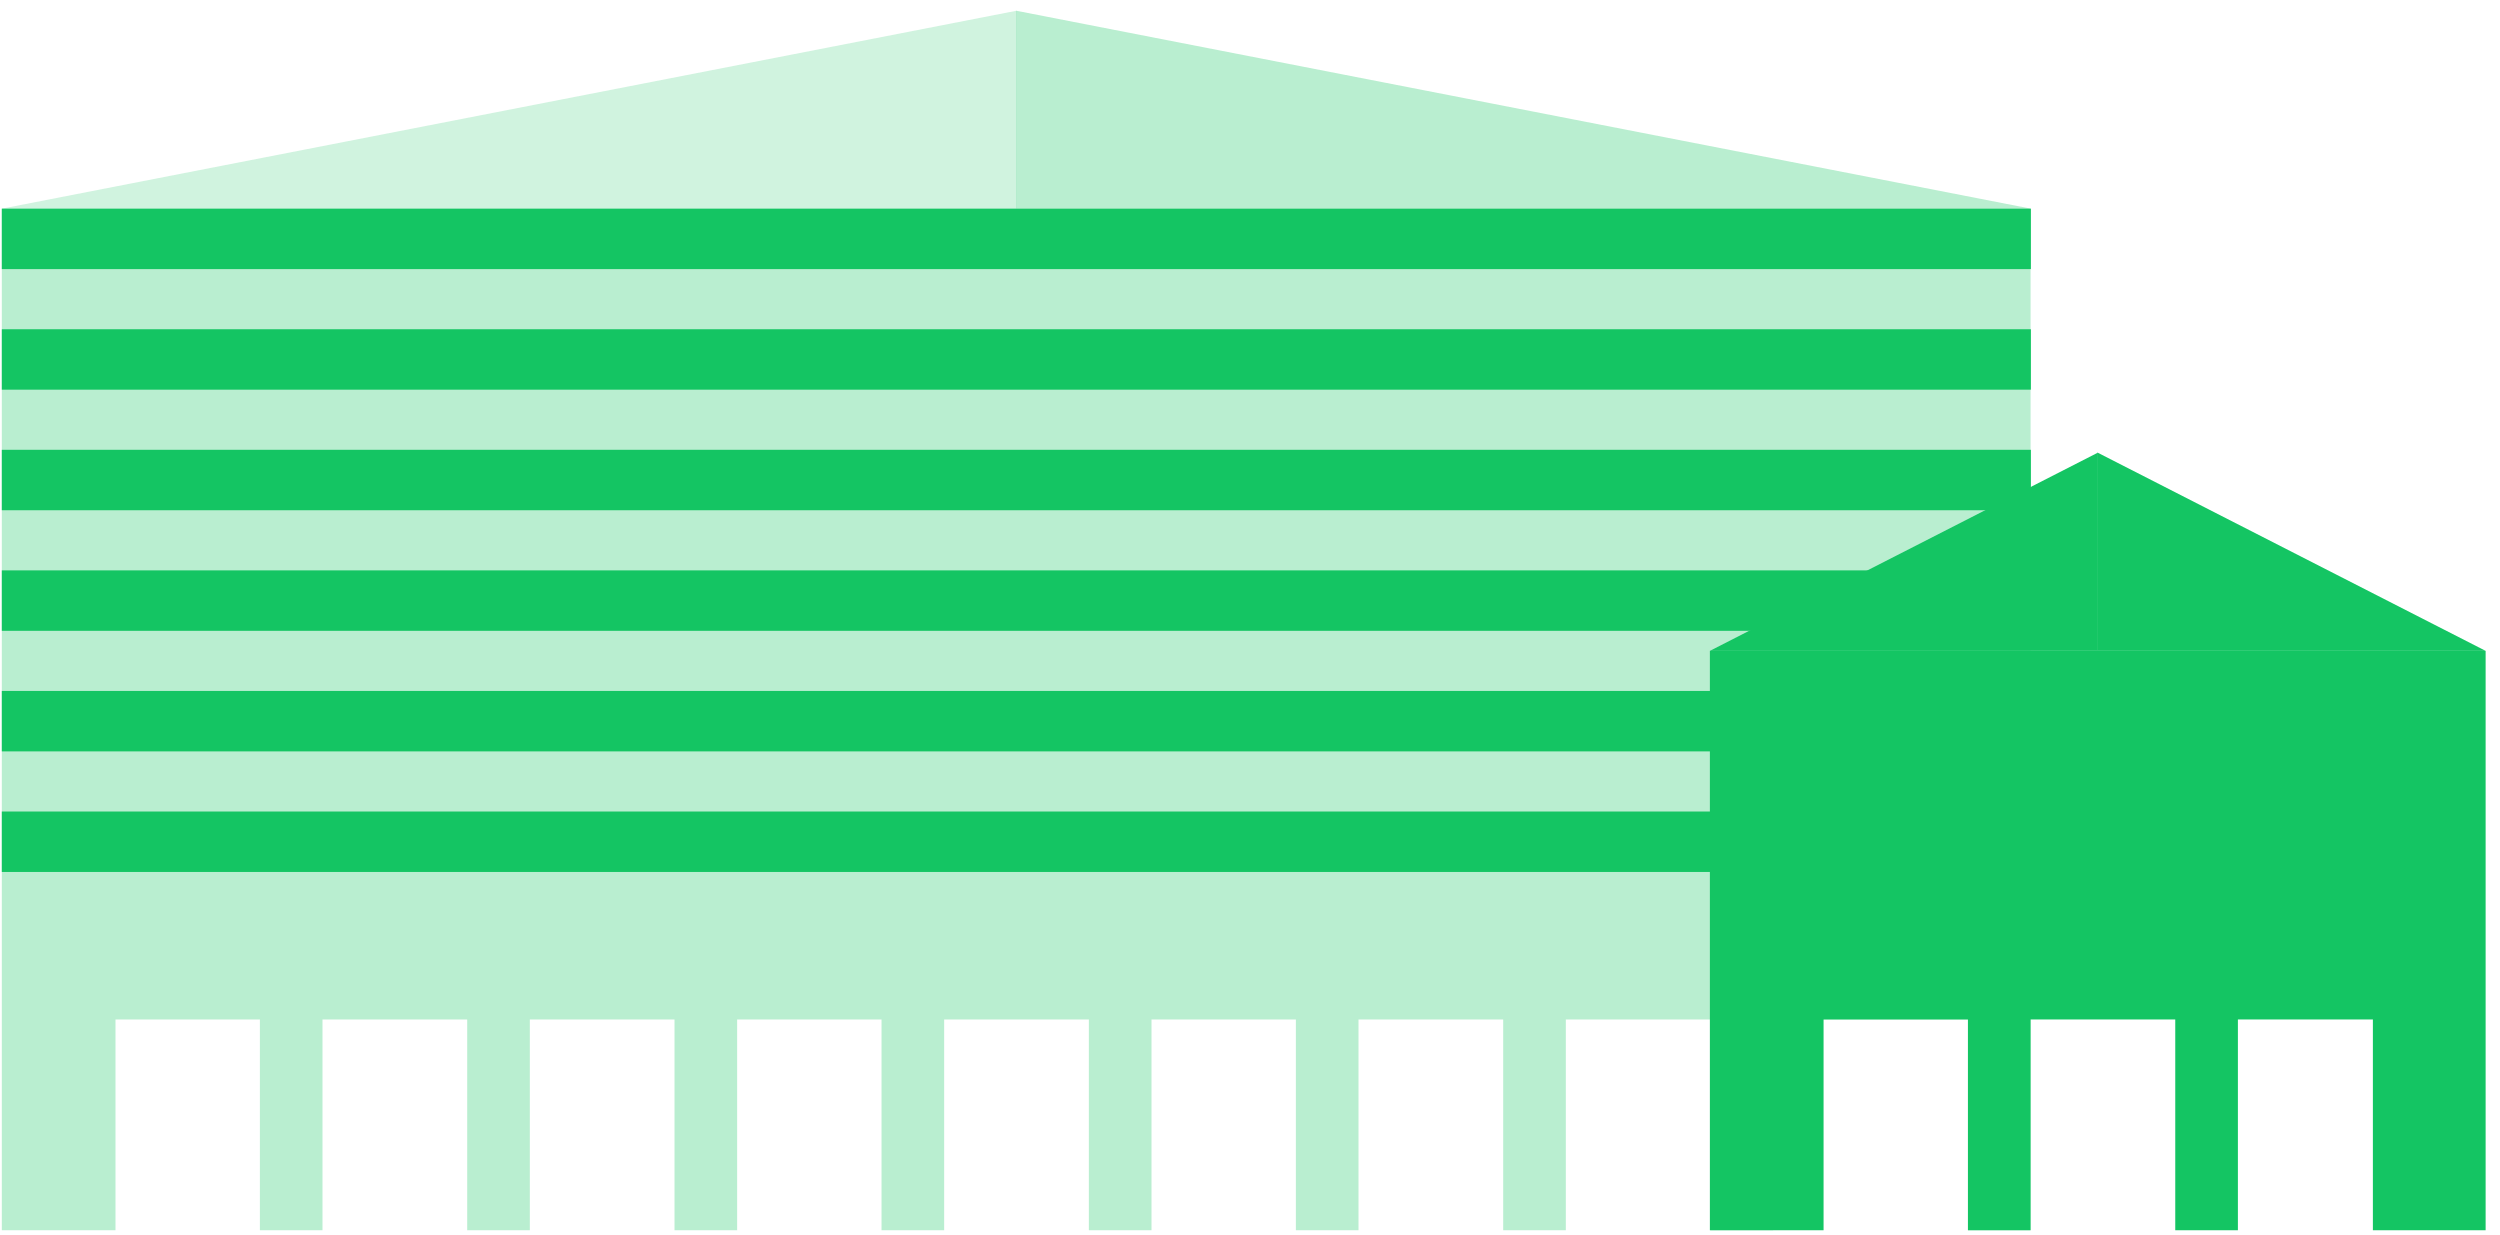 <?xml version="1.0" encoding="UTF-8"?>
<svg width="164px" height="81px" viewBox="0 0 164 81" version="1.1" xmlns="http://www.w3.org/2000/svg" xmlns:xlink="http://www.w3.org/1999/xlink">
    <title>green-infrastructure-icon</title>
    <g id="Desktop" stroke="none" stroke-width="1" fill="none" fill-rule="evenodd">
        <g id="51257_OxfordProperties_WMI_Community_HomePage" transform="translate(-1076, -1387)" fill="#14C563" fill-rule="nonzero">
            <g id="green-infrastructure-icon" transform="translate(1076.119, 1387.704)">
                <g id="Group">
                    <polygon id="Path" opacity="0.2" points="66.564 12.984 66.564 0 0 12.984"></polygon>
                    <polygon id="Path" opacity="0.3" points="66.543 12.984 66.543 0 133.107 12.984"></polygon>
                    <polygon id="Path" opacity="0.3" points="0 12.984 0 80 7.458 80 7.458 66.174 16.929 66.174 16.929 80 21.037 80 21.037 66.174 30.529 66.174 30.529 80 34.638 80 34.638 66.174 44.129 66.174 44.129 80 48.238 80 48.238 66.174 57.709 66.174 57.709 80 61.818 80 61.818 66.174 71.31 66.174 71.31 80 75.419 80 75.419 66.174 84.89 66.174 84.89 80 88.998 80 88.998 66.174 98.49 66.174 98.49 80 102.599 80 102.599 66.174 112.09 66.174 112.09 80 116.199 80 116.199 66.174 128.978 66.174 128.978 80 133.087 80 133.087 12.984"></polygon>
                </g>
                <rect id="Rectangle" x="2.27373675e-13" y="12.984" width="133.107" height="3.965"></rect>
                <rect id="Rectangle" x="2.27373675e-13" y="20.894" width="133.107" height="3.965"></rect>
                <rect id="Rectangle" x="2.27373675e-13" y="28.803" width="133.107" height="3.965"></rect>
                <rect id="Rectangle" x="2.27373675e-13" y="36.713" width="133.107" height="3.965"></rect>
                <rect id="Rectangle" x="2.27373675e-13" y="44.622" width="133.107" height="3.965"></rect>
                <rect id="Rectangle" x="2.27373675e-13" y="52.532" width="133.107" height="3.965"></rect>
                <g id="Group" transform="translate(112.049, 28.988)">
                    <polygon id="Path" points="25.455 13.005 25.455 0 0 13.005"></polygon>
                    <polygon id="Path" points="25.434 13.005 25.434 0 50.889 13.005"></polygon>
                    <polygon id="Path" points="34.638 37.185 34.638 51.012 30.529 51.012 30.529 37.185 21.037 37.185 21.037 51.012 16.929 51.012 16.929 37.185 7.458 37.185 7.458 51.012 0 51.012 0 13.005 50.889 13.005 50.889 51.012 43.493 51.012 43.493 37.185"></polygon>
                </g>
            </g>
        </g>
    </g>
</svg>
